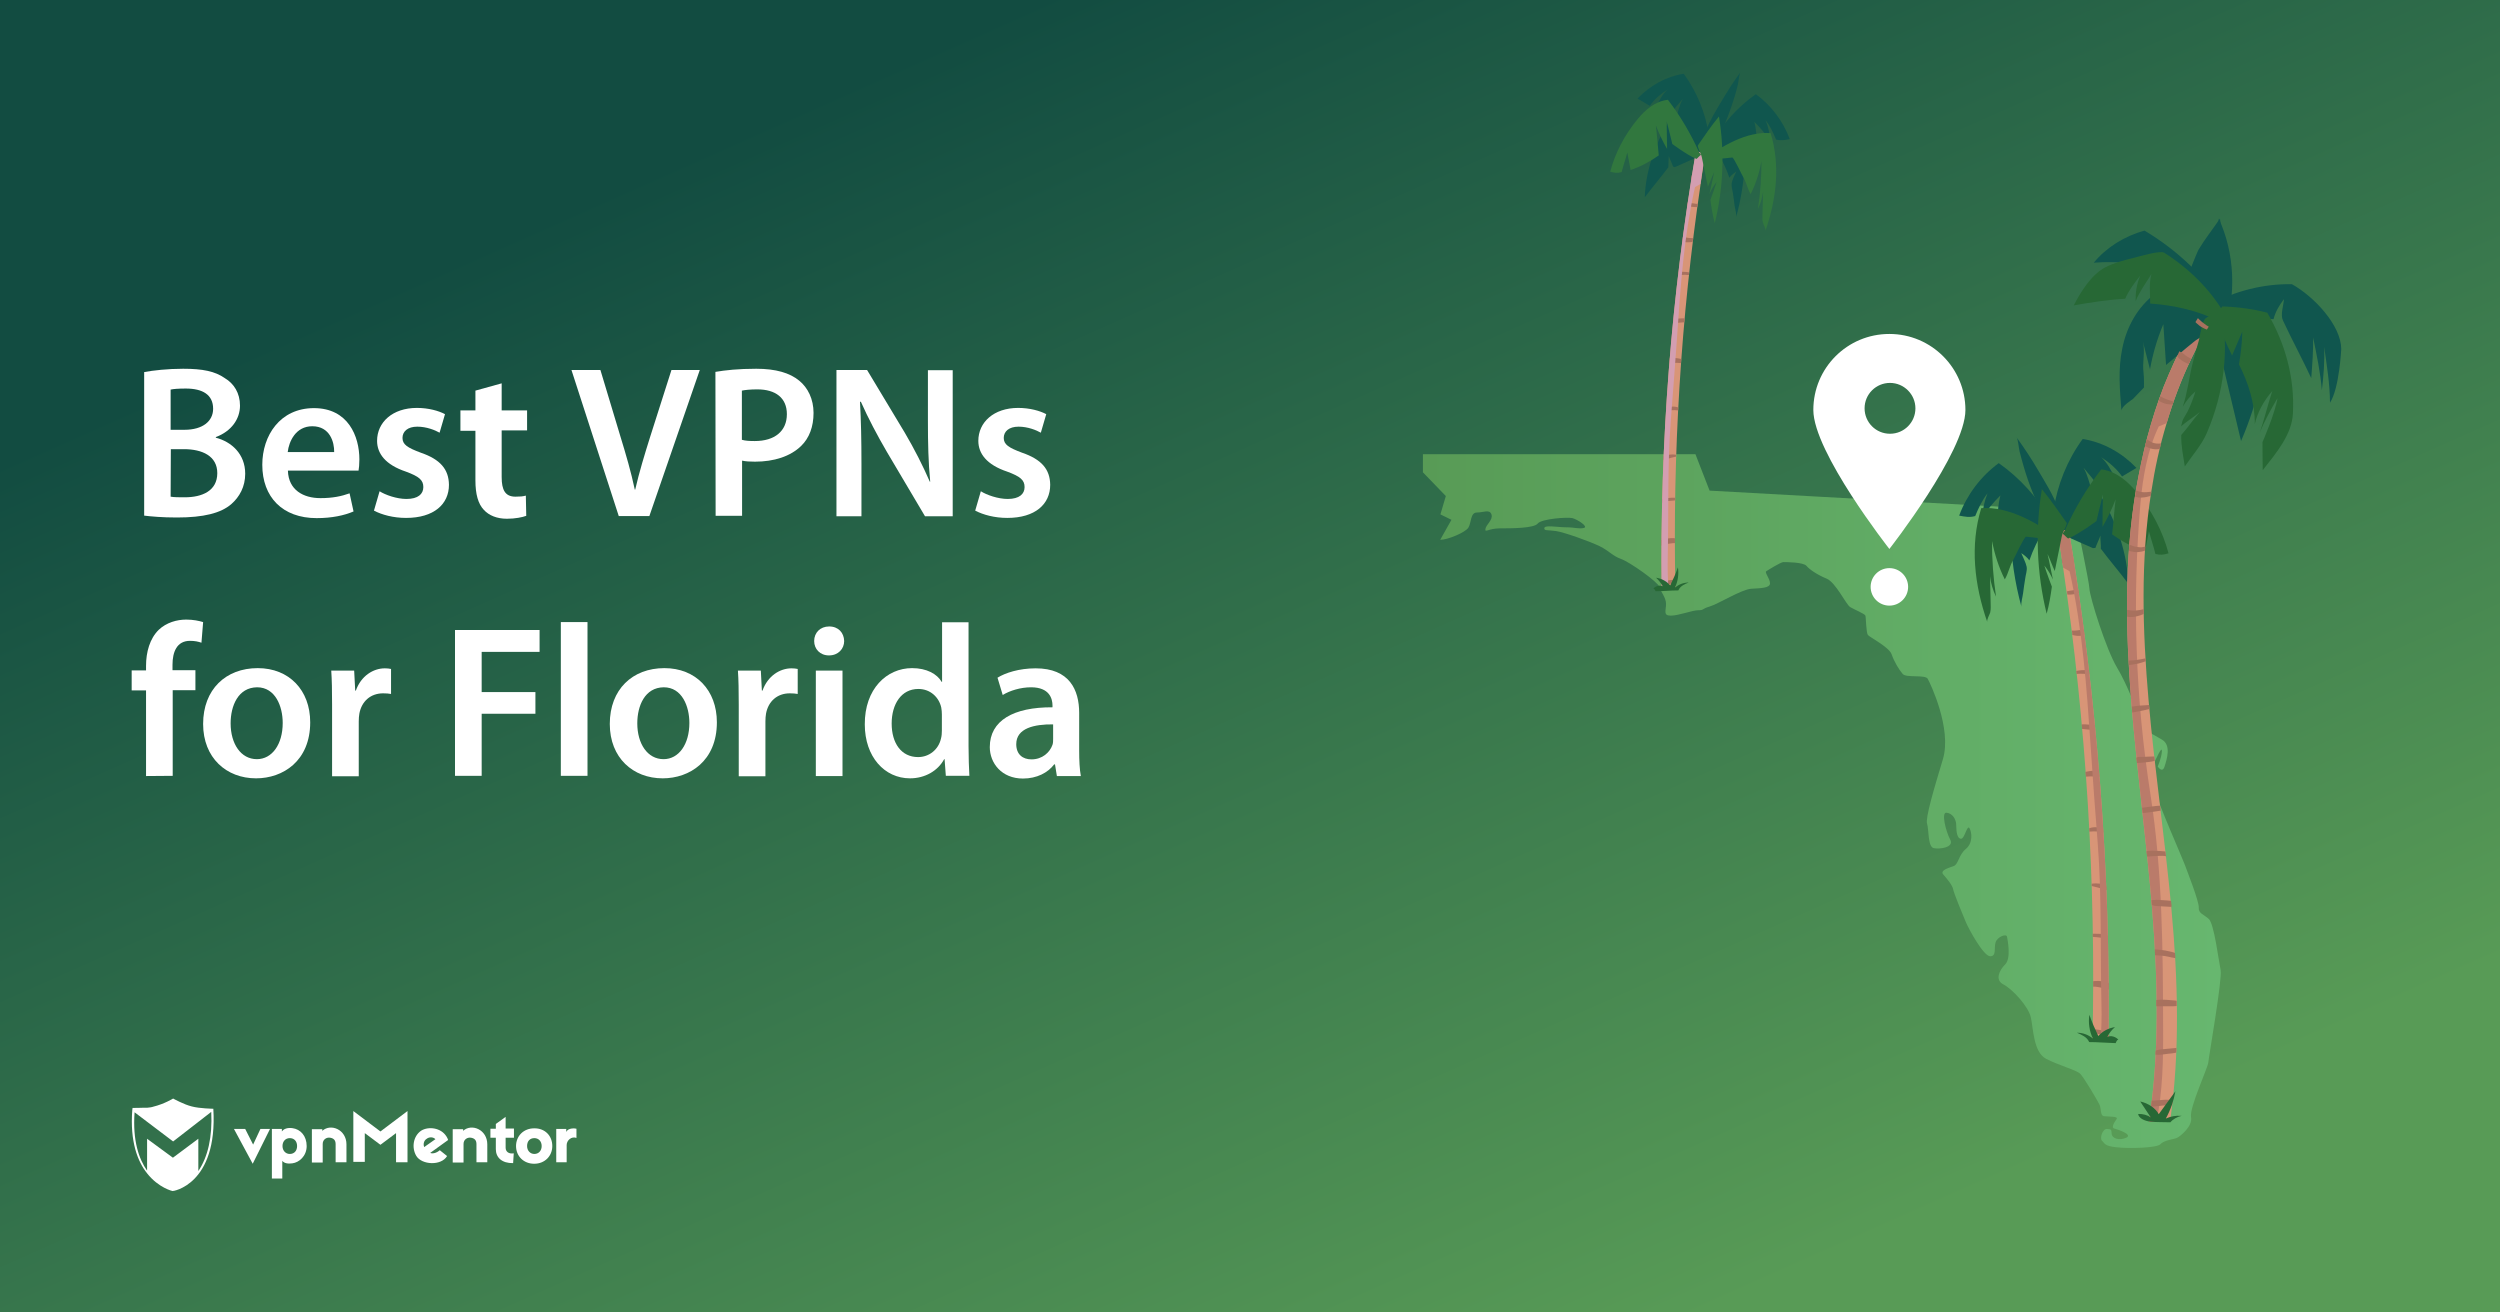 <?xml version="1.0" encoding="utf-8"?>
<!-- Generator: Adobe Illustrator 25.4.1, SVG Export Plug-In . SVG Version: 6.00 Build 0)  -->
<svg version="1.1" id="Layer_1" xmlns="http://www.w3.org/2000/svg" xmlns:xlink="http://www.w3.org/1999/xlink" x="0px" y="0px"
	 viewBox="0 0 1200 630" style="enable-background:new 0 0 1200 630;" xml:space="preserve">
<rect x="0" y="0" width="1200" height="630" fill="#333333" stroke="none"/>
<style type="text/css">
	.st0{fill:url(#SVGID_1_);}
	.st1{fill:#FFFFFF;}
	.st2{fill:url(#SVGID_00000101072359260707058250000001816293163405292210_);}
	.st3{fill:#10564E;}
	.st4{fill:#D89577;}
	.st5{fill:#A8715E;}
	.st6{fill:#BA7B6A;}
	.st7{fill:#276835;}
	.st8{fill:#D39EB1;}
	.st9{fill:#31773E;}
</style>
<linearGradient id="SVGID_1_" gradientUnits="userSpaceOnUse" x1="753.47" y1="-484.783" x2="466" y2="-1130.374" gradientTransform="matrix(1 0 0 1 0 1144.441)">
	<stop  offset="5.540901e-07" style="stop-color:#589B56"/>
	<stop  offset="1" style="stop-color:#124C41"/>
</linearGradient>
<rect y="0" class="st0" width="1200" height="630"/>
<g>
	<g>
		<path class="st1" d="M121.3,558.6l-9-16.7h5.4l3.8,7.5l3.5-7.5h4.6L121.3,558.6z"/>
		<path class="st1" d="M147.2,550.1c0,4.8-3.6,7.9-6.9,8.3c-2,0.3-3.9,0-4.8-1.2v8.5h-5v-23.8h4.8v1.2c0.9-1.3,2.8-1.9,5-1.6
			C144.3,542,147.2,545.3,147.2,550.1z M135.6,550.1c0,2.2,1.5,3.8,3.5,3.8c2.2,0,3.5-1.6,3.5-3.8s-1.3-3.8-3.5-3.8
			C137,546.3,135.6,547.9,135.6,550.1z"/>
		<path class="st1" d="M166.3,549.3v8.6h-5.2v-8.7c0-1.9-0.9-2.8-2.6-3.1c-1.7-0.3-3.6,0.8-3.6,3v8.9h-5.2v-16h5v0.8
			C158.8,539.1,166.3,542.2,166.3,549.3z"/>
		<path class="st1" d="M195.6,557.9h-5.5v-14l-7.5,5.6l-7.5-5.6v13.8h-5.5v-24.4l13,9.8l13-9.8V557.9L195.6,557.9z"/>
		<path class="st1" d="M214.3,545.5c0.3,0.4,0.7,1.3,0.8,1.7l-8.6,6.2c1.1,0.5,3,0.1,4.6-1.3l3.5,2.8c-2.8,4.8-12.2,4.3-14.8-0.1
			c-2.3-3.9-1.5-9.5,2.4-12.1C205.6,540.6,211.6,541.2,214.3,545.5z M203.6,550.6l5.4-3.8c-1.2-1.2-3.1-1.1-4.3-0.1
			C203.6,547.4,203,549,203.6,550.6z"/>
		<path class="st1" d="M246.7,546.1h-4v4.8c0,1.9,1.5,3.1,3.9,2.7l-0.3,4.7c-5.4,0.1-8.3-2.7-8.3-6.7v-5.5h-2.6v-4.3h2.6v-2.3
			l4.7-3.4v5.6h4L246.7,546.1L246.7,546.1z"/>
		<path class="st1" d="M265.1,550.1c0,4.8-3.6,8.5-8.7,8.5c-5,0-8.7-3.6-8.7-8.5c0-4.8,3.6-8.5,8.7-8.5
			C261.5,541.5,265.1,545.1,265.1,550.1z M253,550.1c0,2.2,1.5,3.8,3.5,3.8s3.5-1.5,3.5-3.8s-1.5-3.8-3.5-3.8
			C254.3,546.3,253,547.8,253,550.1z"/>
		<path class="st1" d="M276.7,541.8v4.4c-2.4-0.9-4.7,1.2-4.7,3.4v8.3h-5v-16h4.8v1.5C272.6,541.2,276.3,541.6,276.7,541.8z"/>
		<path class="st1" d="M233.9,549.3v8.6h-5.2v-8.7c0-1.9-0.9-2.8-2.6-3.1s-3.6,0.8-3.6,3v8.9h-5.2v-16h5v0.8
			C226.4,539.1,233.9,542.2,233.9,549.3z"/>
		<path class="st1" d="M102.4,532.2c0,0-6.6-0.1-10.3-1.1c-3.8-0.9-9-3.8-9-3.8l0,0l0,0c0,0-4.2,2.6-9.5,3.9
			c-0.8,0.3-1.9,0.4-2.8,0.5c0,0,0,0-0.1,0c-0.3,0-0.4,0-0.7,0c-0.1,0-0.1,0-0.3,0c-0.1,0-0.3,0-0.4,0c-2.3,0.1-4.6,0.1-5.4,0.1
			c-0.1,0-0.3,0-0.3,0l0,0l0,0c0,0.3,0,0.7-0.1,0.9l0,0c-1.2,15.3,2.6,24.9,7.1,30.5l0,0c5.5,7,12.2,8.5,12.2,8.5l0,0l0,0
			C82.7,571.9,104.6,568.8,102.4,532.2z M95.2,562.1v-15.5L83,555.7l-12.4-9.1v15.3c-3.9-5.5-7-14.4-6-28l18.5,14l18.3-14.2
			C102,545.7,99.8,555.3,95.2,562.1z"/>
	</g>
</g>
<linearGradient id="SVGID_00000125587547244162304280000013931658217919081139_" gradientUnits="userSpaceOnUse" x1="683" y1="-187.487" x2="1065.984" y2="-187.487" gradientTransform="matrix(1 0 0 1 0 572)">
	<stop  offset="5.540901e-07" style="stop-color:#589B56"/>
	<stop  offset="1" style="stop-color:#67B76F"/>
</linearGradient>
<path style="fill:url(#SVGID_00000125587547244162304280000013931658217919081139_);" d="M1065.9,465.6c0.9,4.2-5.7,41.6-5.9,44.3
	c-0.2,2.6-9.2,21.9-8.3,26.3c0.9,4.4-5.3,9.4-7,10.1c-1.8,0.6-6.1,1.1-7.7,2.9c-1.5,1.8-14.9,2.2-21,1.5c-6.1-0.6-5.7-2-7-3.1
	s0.2-5.9,2.4-5.7s2,0.2,2.2,2.4s3.7,3.3,7,1.8s-3.9-3.9-5.7-4.4c-1.8-0.4,0.2-3.3,1.1-4.6c0.9-1.3-3.7-1.1-5.9-1.3s-1.3-3.5-2.4-5.7
	c-1.1-2.2-7.4-12.9-9.2-14.7s-10.3-4-16.4-7.2c-6.1-3.2-6.1-14.6-7.3-19.9s-9-13.7-13.2-15.8c-4.1-2.1-2-6.7,0.9-9.6
	s1.2-11.4,0.9-13.2c-0.3-1.8-4.7,0-5.5,2.6c-0.9,2.6,0.6,6.7-2.6,6.7c-3.2,0-10.2-12.9-11.7-16.4s-5.8-14-6.1-15.8s-2.9-5-4.7-7
	c-1.8-2.1,2.6-3.2,5-4.1c2.3-0.9,2.3-5.3,5.8-8.2c3.5-2.9,2.9-7.9,1.8-9.9c-1.2-2.1-2.3,5-4.1,5s-2.3-3.2-2.3-6.4
	c0-3.2-2-5.9-4.7-6.1c-2.6-0.3-0.3,9,1.8,12.9c2,3.8-5,4.7-7.9,4.1s-2.3-9-3.2-11.7c-0.9-2.6,3.2-16.4,7.6-31
	c4.4-14.6-6.1-36.5-7.3-38.6s-10.2-0.3-12-2.3c-1.8-2.1-4.1-5.9-5.3-9.4s-10.5-8.2-11.4-9.3c-0.9-1.2-0.9-8.5-1.2-9.3
	c-0.3-0.9-5.3-2.9-7.3-4.1s-7-12-11.4-13.7c-4.4-1.8-8.2-4.4-9.6-6.1c-1.5-1.8-9.9-1.8-11.1-1.8c-1.2,0-7.3,3.8-8.2,4.4
	s1.8,3.5,1.8,5.8s-4.4,2.3-9,2.6c-4.7,0.3-15.8,7.3-19.9,8.5c-4.1,1.2-2.6,1.8-5.5,1.8s-9.4,2.6-13.2,2.6s-2.3-2.3-2.3-5.6
	c0-3.2-2.6-5.8-3.2-8.2c-0.6-2.3-14.3-12-18.4-13.4c-4.1-1.5-5.6-3.8-10.2-6.1c-4.7-2.3-17-6.7-21-7.3c-4.1-0.6-5.9,0-5.6-1.5
	c0.3-1.5,6.4-0.3,10.5-0.3s6.1,0.9,8.5,0.3c2.3-0.6-3.2-4.1-5.5-4.7c-2.3-0.6-14.9,0.3-16.7,2.6s-12.6,2.3-18.1,2.3s-7.3,2.3-7,0.3
	c0.3-2.1,3.8-4.4,2.9-7c-0.9-2.6-3.8-0.9-7-0.9s-2.6,5-4.1,7.3s-9.9,5.8-13.4,5.8h-0.1l5.4-9.6l-5.3-2.6l2.6-8.8l-11-11.4V218h130.8
	l6.8,17.5l175.1,9.7c2.1,10.7,7,33.6,7.2,37.2c0.2,4.4,8.1,29.4,13.2,37.9c5.1,8.5,10.3,22.1,10.3,24.1s0.6,12.7,0.6,15.4
	c0,2.6,3.7,9.9,3.7,9.9s0.2-9.4-0.5-11.8c-0.6-2.4-1.3-5.3-1.3-6.8s4.2,1.3,8.8,3.9c4.6,2.6,2.4,9.4,1.3,12.9s-3.3,0-3.3,0
	s1.8-3.9,2-7.2c0.2-3.3-2.9,3.9-3.5,5c-0.7,1.1-0.9,8.3,0.2,13.6c1.1,5.3,12.9,32,14.2,35.5c1.3,3.5,7,18,6.8,20.8
	c-0.2,2.9,2.4,3.3,4.8,5.5C1062.8,443.3,1065,461.5,1065.9,465.6z"/>
<g>
	<g>
		<path class="st1" d="M906.9,160.3c-20.2,0-36.5,16.3-36.5,36.5s36.5,66.7,36.5,66.7s36.5-46.6,36.5-66.7S927.1,160.3,906.9,160.3z
			 M907.2,208.2c-6.8,0-12.2-5.5-12.2-12.2c0-6.8,5.5-12.2,12.2-12.2s12.2,5.5,12.2,12.2S914,208.2,907.2,208.2z"/>
	</g>
	<circle class="st1" cx="906.9" cy="281.7" r="9"/>
</g>
<g>
	<path class="st1" d="M69.2,178.6c4.1-0.8,11.4-1.6,18.7-1.6c9.4,0,15.3,1.2,20,4.5c4.4,2.6,7.3,7.2,7.3,13.2
		c0,6.4-4.1,12.3-11.6,15.1v0.3c7.4,1.9,14.1,7.7,14.1,17.3c0,6.2-2.7,11.1-6.7,14.6c-5,4.3-13.2,6.4-26.1,6.4
		c-7.1,0-12.4-0.5-15.7-0.9C69.2,247.5,69.2,178.6,69.2,178.6z M81.9,206.3h6.6c8.9,0,13.8-4.2,13.8-10.1c0-6.7-5-9.7-13.1-9.7
		c-3.7,0-5.9,0.2-7.3,0.5V206.3z M81.9,238.4c1.7,0.3,3.8,0.3,6.8,0.3c8.2,0,15.6-3,15.6-11.6c0-8.2-7.2-11.5-16-11.5H82L81.9,238.4
		L81.9,238.4z"/>
	<path class="st1" d="M138.2,226c0.3,9.2,7.4,13.1,15.6,13.1c5.9,0,10.1-0.9,14-2.3l1.9,8.7c-4.4,1.9-10.4,3.2-17.7,3.2
		c-16.4,0-26.1-10.1-26.1-25.6c0-14,8.5-27.2,24.8-27.2c16.4,0,21.8,13.5,21.8,24.6c0,2.4-0.2,4.3-0.4,5.4h-33.9L138.2,226
		L138.2,226z M160.4,217c0.1-4.7-2-12.4-10.5-12.4c-7.9,0-11.2,7.2-11.8,12.4H160.4z"/>
	<path class="st1" d="M182.2,235.8c2.8,1.8,8.3,3.7,12.9,3.7c5.6,0,8.1-2.4,8.1-5.7c0-3.4-2.1-5.1-8.3-7.4
		c-9.9-3.3-13.9-8.7-13.9-14.8c0-8.9,7.4-15.8,19.1-15.8c5.6,0,10.5,1.4,13.5,3l-2.6,8.9c-2.1-1.2-6.2-2.9-10.7-2.9
		c-4.6,0-7.1,2.3-7.1,5.4c0,3.2,2.4,4.7,8.8,7.1c9.3,3.2,13.4,7.9,13.5,15.4c0,9.3-7.2,15.9-20.6,15.9c-6.1,0-11.6-1.5-15.4-3.5
		L182.2,235.8z"/>
	<path class="st1" d="M240.8,184v13H253v9.6h-12.2V229c0,6.2,1.7,9.4,6.6,9.4c2.3,0,3.5-0.1,5-0.5l0.2,9.7c-1.9,0.7-5.3,1.4-9.3,1.4
		c-4.8,0-8.6-1.6-11-4.2c-2.8-2.9-4.1-7.6-4.1-14.2v-23.8H221V197h7.2v-9.5L240.8,184z"/>
	<path class="st1" d="M297,247.7l-22.7-70.1h13.9l9.6,31.9c2.7,8.8,5.1,17,6.9,25.5h0.2c1.9-8.3,4.5-16.8,7.2-25.4l10.2-32h13.6
		l-24.2,70.1L297,247.7L297,247.7z"/>
	<path class="st1" d="M343.4,178.5c4.7-0.8,11-1.5,19.6-1.5c9.4,0,16.1,2,20.6,5.7c4.2,3.4,6.9,8.9,6.9,15.5
		c0,6.7-2.1,12.1-5.9,15.8c-5.2,5.1-13.1,7.6-22.2,7.6c-2.4,0-4.5-0.1-6.2-0.5v26.5h-12.7L343.4,178.5L343.4,178.5z M356.1,211.1
		c1.7,0.5,3.6,0.6,6.2,0.6c9.6,0,15.4-4.8,15.4-12.9c0-7.8-5.4-11.9-14.2-11.9c-3.5,0-6,0.3-7.4,0.6V211.1z"/>
	<path class="st1" d="M401.5,247.7v-70.1h14.7l18.1,30.1c4.6,7.8,8.7,15.9,12,23.5h0.2c-0.9-9.4-1.1-18.4-1.1-29.1v-24.4h11.9v70.1
		H444l-18.3-30.9c-4.5-7.7-9-16.2-12.5-24.1l-0.4,0.1c0.5,9,0.7,18.3,0.7,29.8v25.1h-12L401.5,247.7L401.5,247.7z"/>
	<path class="st1" d="M470.8,235.8c2.8,1.8,8.3,3.7,12.9,3.7c5.6,0,8.1-2.4,8.1-5.7c0-3.4-2.1-5.1-8.3-7.4
		c-9.9-3.3-13.9-8.7-13.9-14.8c0-8.9,7.4-15.8,19.1-15.8c5.6,0,10.5,1.4,13.5,3l-2.6,8.9c-2.1-1.2-6.2-2.9-10.7-2.9
		c-4.6,0-7.1,2.3-7.1,5.4c0,3.2,2.4,4.7,8.8,7.1c9.3,3.2,13.4,7.9,13.5,15.4c0,9.3-7.2,15.9-20.6,15.9c-6.1,0-11.6-1.5-15.4-3.5
		L470.8,235.8z"/>
	<path class="st1" d="M70.1,372.5v-41.1h-6.9v-9.6h6.9v-2.2c0-6.6,1.8-13.1,6.1-17.3c3.7-3.5,8.7-4.9,13.2-4.9
		c3.4,0,6.1,0.6,8.1,1.2l-0.8,9.9c-1.5-0.5-3.1-0.9-5.5-0.9c-6.3,0-8.4,5.3-8.4,11.5v2.6h11v9.6H82.9v41.1L70.1,372.5L70.1,372.5z"
		/>
	<path class="st1" d="M148.9,346.7c0,18.6-13.1,26.9-26,26.9c-14.2,0-25.4-9.8-25.4-26.1c0-16.6,10.9-26.8,26.2-26.8
		C138.8,320.7,148.9,331.3,148.9,346.7z M110.7,347.2c0,9.8,4.9,17.2,12.6,17.2c7.3,0,12.4-7.1,12.4-17.4c0-7.9-3.5-17.1-12.3-17.1
		C114.3,330,110.7,338.8,110.7,347.2z"/>
	<path class="st1" d="M159.4,338.2c0-6.9-0.1-11.9-0.4-16.3h11l0.5,9.6h0.3c2.5-7.1,8.4-10.7,13.9-10.7c1.2,0,2,0.1,3,0.3v12
		c-1.1-0.2-2.3-0.3-3.8-0.3c-6,0-10.3,3.8-11.4,9.7c-0.2,1.1-0.3,2.5-0.3,3.8v26.3h-12.8V338.2z"/>
	<path class="st1" d="M218.4,302.4H259v10.5h-27.8v19.3H257v10.4h-25.8v29.8h-12.8V302.4z"/>
	<path class="st1" d="M269.2,298.6H282v73.8h-12.8V298.6z"/>
	<path class="st1" d="M344.1,346.7c0,18.6-13.1,26.9-26,26.9c-14.2,0-25.4-9.8-25.4-26.1c0-16.6,10.9-26.8,26.2-26.8
		C334,320.7,344.1,331.3,344.1,346.7z M305.9,347.2c0,9.8,4.9,17.2,12.6,17.2c7.3,0,12.4-7.1,12.4-17.4c0-7.9-3.5-17.1-12.3-17.1
		C309.5,330,305.9,338.8,305.9,347.2z"/>
	<path class="st1" d="M354.6,338.2c0-6.9-0.1-11.9-0.4-16.3h11l0.5,9.6h0.3c2.5-7.1,8.4-10.7,13.9-10.7c1.2,0,2,0.1,3,0.3v12
		c-1.1-0.2-2.3-0.3-3.8-0.3c-6,0-10.3,3.8-11.4,9.7c-0.2,1.1-0.3,2.5-0.3,3.8v26.3h-12.8L354.6,338.2L354.6,338.2z"/>
	<path class="st1" d="M405.2,307.7c0,3.7-2.8,6.9-7.3,6.9c-4.3,0-7.1-3.1-7.1-6.9c0-4,2.9-7,7.2-7
		C402.4,300.7,405.1,303.7,405.2,307.7z M391.6,372.5v-50.6h12.8v50.6H391.6z"/>
	<path class="st1" d="M464.9,298.6v59.6c0,5.2,0.2,10.8,0.4,14.2H454l-0.6-8h-0.2c-3,5.6-9.2,9.2-16.4,9.2
		c-12.2,0-21.7-10.3-21.7-25.9c-0.1-17,10.5-27,22.7-27c7,0,12,2.8,14.2,6.6h0.2v-28.6h12.7L464.9,298.6L464.9,298.6z M452.1,343
		c0-1-0.1-2.4-0.3-3.4c-1.1-4.9-5.2-8.9-11-8.9c-8.2,0-12.8,7.3-12.8,16.6c0,9.4,4.6,16.1,12.7,16.1c5.2,0,9.8-3.5,11-9
		c0.3-1.1,0.4-2.4,0.4-3.7L452.1,343L452.1,343z"/>
	<path class="st1" d="M518,360.3c0,4.6,0.2,9,0.8,12.2h-11.5l-0.9-5.6H506c-3,4-8.3,6.8-15,6.8c-10.2,0-15.9-7.4-15.9-15.1
		c0-12.7,11.3-19.2,30.1-19.1v-0.8c0-3.3-1.4-8.8-10.3-8.8c-5,0-10.2,1.6-13.6,3.7l-2.5-8.3c3.7-2.3,10.3-4.5,18.3-4.5
		c16.2,0,20.9,10.3,20.9,21.4V360.3z M505.5,347.7c-9-0.1-17.7,1.8-17.7,9.5c0,5,3.2,7.3,7.3,7.3c5.2,0,8.8-3.3,10.1-7
		c0.3-0.9,0.3-1.9,0.3-2.8L505.5,347.7L505.5,347.7z"/>
</g>
<g>
	<path class="st3" d="M968,210c3.7,5.1,7.2,10.4,10.4,15.9c3.1,5.3,6.8,11.1,9.1,17.1c-1.9,0.5-5.1,1.2-7.2,0.4
		c-2.3-0.8-3.3-3.9-4.4-6.5c-1.8-4.3-3.3-8.7-4.6-13.2c-0.7-2.3-1.3-4.7-1.9-7C969,215.1,968.7,211,968,210z"/>
	<path class="st3" d="M981,254.2c-2.7,4.9-5.1,9.5-6.9,14.8c-1-1.4-2.4-2.5-3.9-3.5c0.8,2,2.2,4.5,2.6,6.6c0.3,1.8-0.5,3.8-0.7,5.6
		c-0.4,2.3-0.7,4.6-1,6.9c-0.2,1.8-1.2,5-0.8,6.7c-3.2-11.7-5-23.8-5.2-36C970.5,253.6,975.6,252.6,981,254.2z"/>
	<path class="st3" d="M1004.6,263.1c-4.9-2.2-9.8-4.3-14.7-6.5c0-1-0.1-1.7,0-2.7c6.3-5.1,12.5-10.2,18.8-15.3
		c7.4,12.5,12.4,27.1,12.9,41.6c-4.1-5.5-9.1-11.3-13.2-16.8c0.1-2.1-0.3-4.2-0.2-6.3c-0.7,2-1.7,3.9-2.4,5.9L1004.6,263.1z"/>
	<path class="st3" d="M984.3,249.8c-6.1-10.8-14.8-20.4-24.9-27.5c-8.6,6.3-15.3,15.2-19,25.2c2.8,0.5,4.9,1,7.7,0.2
		c1.6-3.9,3.3-7.5,5.9-10.9c-1.5,3.8-2.3,7.6-2.6,11.7c2.5-3.9,5.5-7.4,8.8-10.7c-1,3.6-1.2,7.3-1.4,11c7.1,2.6,14.5,3.3,22.1,3.7
		C981.9,251.3,983.3,250.9,984.3,249.8z"/>
	<path class="st3" d="M985.7,245c1.8-12.3,6.6-24.2,14-34.3c9.9,1.6,18.9,6.7,25.8,13.9c-2.3,1.3-4.6,2.8-6.9,4.1
		c-2.6-3.7-6.2-6.8-10-9.2c2.9,2.7,4.7,6.1,6.4,9.6c-2.5,1.5-5.3,3.2-7.8,4.7c-1.9-3.5-4.6-6.1-7.1-9.3c2,3.6,2.8,7.3,4,11.3
		c-3.9,7.2-8.6,14.2-13.8,20.5C986.9,253.5,985,249.5,985.7,245z"/>
	<path class="st4" d="M1012.1,499.5h-7.7c1.7-75.5-3-152.1-14.1-227c-0.8-5.8-1.7-11.6-2.6-17.4l5.3-0.9
		C1006.7,334.9,1013.1,417.7,1012.1,499.5z"/>
	<g>
		<path class="st5" d="M1012.1,495.3c-1-0.3-2-0.6-3-0.7c-1.1-0.2-2.2-0.4-3.3-0.5c-0.4,0-0.9,0-1.3,0c0,0.6,0,1.1,0,1.7
			c0.4,0.1,0.7,0.2,1.1,0.2c1.1,0.2,2.1,0.4,3.1,0.7s2,0.6,3,0.9c0.2,0.1,0.3,0.1,0.5,0.2C1012.1,497,1012.1,496.1,1012.1,495.3z"/>
		<path class="st5" d="M999,323.4c1.3,0,2.6,0.1,3.9,0.2c-0.1-0.6-0.2-1.3-0.2-1.9c-1.2-0.1-2.4-0.1-3.7,0c-0.7,0.1-1.4,0.1-2.1,0.3
			c-0.1,0-0.2,0.1-0.3,0.1c0.1,0.5,0.1,0.9,0.1,1.4C997.5,323.4,998.3,323.4,999,323.4z"/>
		<path class="st5" d="M997,305.2c0.9,0.1,1.8,0,2.7-0.2c0.1,0,0.6-0.2,0.5-0.2c0.1,0,0.2-0.1,0.3-0.1c-0.1-0.8-0.2-1.7-0.3-2.5l0,0
			c-0.5,0.1-0.7,0.1-1.2,0.1c-0.7,0.1-1.3,0.2-2,0.3c-0.7,0.1-1.5,0.1-2.2,0.1c-0.1,0-0.2,0-0.3,0c0.1,0.7,0.2,1.4,0.2,2.1
			C995.4,305,996.3,305.1,997,305.2z"/>
		<path class="st5" d="M1004.8,350.4c0.3,0,0.6,0.1,0.9,0.2c-0.1-0.8-0.1-1.6-0.2-2.4c-0.1,0-0.1,0-0.2,0c-0.9-0.2-1.8-0.3-2.7-0.4
			c-1.1-0.1-2.3-0.2-3.4-0.1c0.1,0.7,0.1,1.5,0.2,2.2c1,0.1,2,0.2,3,0.3C1003.2,350.2,1004,350.3,1004.8,350.4z"/>
		<path class="st5" d="M994.9,270.2c0.2,0,0.4,0,0.6-0.1c-0.1-0.8-0.3-1.6-0.4-2.4c-0.1,0-0.1,0-0.2,0c-0.9,0.2-1.8,0.3-2.8,0.3
			c-0.8,0.1-1.7,0.1-2.5,0.2c0.1,0.7,0.2,1.4,0.3,2.1c0.7,0.1,1.3,0.1,2,0.1C992.9,270.4,993.9,270.3,994.9,270.2z"/>
		<path class="st5" d="M992.3,285.4c0.9,0.1,1.7,0,2.6-0.1c0.5-0.1,0.9-0.1,1.4-0.2c0.4-0.1,0.8-0.2,1.2-0.4c0.1,0,0.2-0.1,0.3-0.1
			c-0.1-0.6-0.2-1.1-0.3-1.7c-0.1,0-0.2,0-0.3,0.1c-0.4,0.1-0.8,0.1-1.2,0.1c-0.4,0.1-0.9,0.2-1.3,0.3c-0.8,0.1-1.6,0.2-2.4,0.4
			c-0.1,0-0.2,0-0.2,0C992.2,284.3,992.3,284.9,992.3,285.4C992.2,285.4,992.2,285.4,992.3,285.4z"/>
		<path class="st5" d="M1006.5,399.1c0.7,0.1,1.4,0.3,2.1,0.4c0.3,0,0.6,0.1,0.9,0.1c0,0,0,0,0.1,0c0-0.6-0.1-1.2-0.1-1.8
			c-0.1-0.1-0.3-0.2-0.4-0.2c-0.8-0.4-1.7-0.5-2.5-0.5c-1.3-0.1-2.6,0-3.8,0.5c0,0.5,0.1,1.1,0.1,1.6
			C1004.1,399.1,1005.3,399,1006.5,399.1z"/>
		<path class="st5" d="M1005.2,372.7c0.7,0,1.5,0.1,2.2,0.1c0.1,0,0.2,0,0.3,0c-0.1-0.9-0.2-1.9-0.2-2.8c-0.8-0.1-1.6-0.1-2.4-0.1
			c-1.4,0.1-2.7,0.3-4.1,0.6c0.1,0.8,0.1,1.6,0.2,2.3C1002.5,372.7,1003.9,372.6,1005.2,372.7z"/>
		<path class="st5" d="M1007.2,424.1c-0.9-0.1-1.7-0.1-2.6,0c-0.2,0-0.4,0.1-0.6,0.1c0,0.4,0,0.7,0,1.1c0.2,0,0.4,0.1,0.5,0.1
			c0.8,0.2,1.6,0.4,2.4,0.6c0.8,0.2,1.6,0.4,2.5,0.7c0.4,0.1,0.8,0.3,1.3,0.4c0.1,0,0.3,0.1,0.4,0.1c0-0.7-0.1-1.5-0.1-2.2
			c-0.4-0.1-0.7-0.2-1-0.3C1009,424.3,1008.1,424.1,1007.2,424.1z"/>
		<path class="st5" d="M1005.7,470.9c-0.3,0-0.7,0-1,0.1c0,0.9,0,1.8,0,2.6c0.3,0,0.7,0,1,0c0.9,0.1,1.6,0.2,2.5,0.4
			c0.9,0.2,1.8,0.4,2.7,0.7c0.4,0.1,0.8,0.2,1.3,0.3c0-1.1,0-2.1,0-3.2c-1.1-0.4-2.3-0.6-3.3-0.8
			C1007.8,470.8,1006.7,470.8,1005.7,470.9z"/>
		<path class="st5" d="M1004.5,448.2c0,0.5,0,1,0,1.5c1.3,0.1,2.7,0.2,4,0.4c0.6,0.1,1.3,0.3,1.8,0.5c0.3,0.1,0.5,0.2,0.8,0.4
			c0.2,0.1,0.4,0.3,0.6,0.4c0-0.8,0-1.5-0.1-2.3c-0.1-0.1-0.2-0.1-0.2-0.2c-0.7-0.4-1.6-0.5-2.4-0.6
			C1007.6,448.2,1006,448.2,1004.5,448.2z"/>
	</g>
	<path class="st6" d="M1012.1,499.5h-3.7c0.2-5.6,0.5-11.4,0.3-16.9c-0.6-25.9,0.2-52.1-1.8-77.9c-1.2-15.4-2.4-31.1-3.4-46.6
		c-1.9-28.1-3.9-56.4-10.1-83.9c-1-0.6-2-1.2-3.1-1.7c-0.8-5.8-1.7-11.6-2.6-17.4l5.3-0.9C1006.7,334.9,1013.1,417.7,1012.1,499.5z"
		/>
	<path class="st7" d="M989.1,259.4c-5.5-0.6-11.1-1.2-16.6-1.8c-0.8-0.1-5.5,10-6.1,11.1c-1.8,2.9-2.3,6.4-4.1,9.4
		c-2.9-5.8-4.9-12-6.1-18.4c-0.1,8.9,0.6,17.9,1.9,26.7c-1.5-3.1-2.5-6.4-2.9-9.8c0.1,4.1,0.2,8.1,0.3,12.2c0,1.8,0.2,3.5-0.2,5.2
		c-0.3,1-1.8,3.6-1.4,4.6c-6.2-17.8-8.4-36.7-2.9-54.7C964.4,243,978.5,251.2,989.1,259.4z"/>
	<path class="st7" d="M1040.9,265.6c-2.8-10.6-8.1-20.7-15.5-29.6c-4.1-4.9-9.6-9.8-16.8-10.7c-7,9.1-12.8,18.9-17.3,29
		c-0.4,0.9-0.8,1-1.2,1.9c1,0.7,1.6,1.6,2.6,2.3c5.5-2.3,13.6-8.4,13.6-8.4s2-8.4,3.1-12.7c-0.1,5-0.2,10.4-0.2,15.5
		c2.6-4.5,4.5-8.5,6.3-13.2c-0.7,5.6-1,11.2-1.7,16.8c4.8,3.4,9.9,6.2,15.8,8.2c0.6-3.4,1.3-6.4,1.9-9.7c1,3.8,2.2,7.2,3.1,10.9
		C1037.1,266.5,1038.4,266.3,1040.9,265.6z"/>
	<path class="st7" d="M989.6,257.7c-1.1,5.4-2.2,11-3.3,16.4c-1.3-2.7-2.2-5.5-3.5-8.2c1,4.1,1.7,8.2,2.6,12.3
		c-1-2.3-2.5-4.8-4.1-6.7c1,3.3,3.6,10.1,3.6,10.1c-0.6,4.4-1.3,8.7-2.5,13c-4.8-19.5-5.6-40-2.3-59.8c4.3,5.2,8.1,10.8,12,16.3
		C991.3,254,990.2,254.8,989.6,257.7z"/>
	<path class="st7" d="M1016.8,499c-1.4-1.4-3.5-2.1-5.3-1.3c1-1.9,2.1-3.3,3.7-4.7c-3.1,0.5-5.9,1.9-8,4.3
		c-1.6-3.3-3.1-6.7-4.3-10.2c-0.6,3.8,0,7.9,1.7,11.4c-2.2-1.8-4.8-2.8-7.7-2.8c1.2,0.5,2.3,1,3.4,1.7c1.1,0.7,2,1.6,2.5,2.8
		c4.2,0,8.5,0.4,12.7,0.5C1015.8,500,1016.1,499.2,1016.8,499z"/>
</g>
<g>
	<path class="st3" d="M835.4,34.7c-3.2,4.3-6.1,8.9-8.9,13.6c-2.7,4.5-5.8,9.6-7.8,14.7c1.6,0.4,4.3,1,6.1,0.4
		c2-0.7,2.9-3.4,3.8-5.6c1.5-3.7,2.8-7.5,4-11.3c0.6-2,1.1-4,1.6-6C834.5,39.1,834.8,35.6,835.4,34.7z"/>
	<path class="st3" d="M824.2,72.6c2.3,4.2,4.4,8.1,5.9,12.7c0.9-1.2,2.1-2.1,3.3-3c-0.7,1.8-1.9,3.8-2.2,5.7
		c-0.2,1.5,0.4,3.3,0.6,4.8c0.3,2,0.6,3.9,0.8,5.9c0.2,1.5,1.1,4.3,0.7,5.7c2.8-10,4.2-20.4,4.4-30.8
		C833.2,72.1,828.9,71.3,824.2,72.6z"/>
	<path class="st3" d="M804,80.2c4.2-1.9,8.4-3.7,12.6-5.6c0-0.8,0.1-1.5,0-2.3c-5.4-4.4-10.7-8.8-16.1-13.2
		c-6.3,10.7-10.6,23.2-11,35.6c3.5-4.7,7.8-9.7,11.3-14.4c0-1.8,0.2-3.6,0.2-5.4c0.6,1.7,1.5,3.3,2.1,5.1L804,80.2z"/>
	<path class="st3" d="M821.4,68.8c5.3-9.2,12.7-17.5,21.4-23.6c7.4,5.4,13.1,13,16.3,21.6c-2.4,0.4-4.2,0.8-6.6,0.2
		c-1.4-3.4-2.8-6.4-5-9.3c1.3,3.3,2,6.5,2.2,10c-2.2-3.4-4.7-6.3-7.6-9.2c0.8,3.1,1,6.2,1.2,9.4c-6.1,2.3-12.4,2.9-19,3.1
		C823.4,70.1,822.3,69.8,821.4,68.8z"/>
	<path class="st3" d="M820.2,64.8c-1.5-10.6-5.7-20.7-12-29.4c-8.5,1.3-16.2,5.7-22.2,11.9c2,1.1,4,2.4,5.9,3.5
		c2.2-3.2,5.3-5.8,8.6-7.9c-2.5,2.3-4,5.2-5.5,8.3c2.1,1.3,4.5,2.8,6.7,4.1c1.7-3,3.9-5.3,6.1-7.9c-1.7,3.1-2.4,6.3-3.4,9.7
		c3.3,6.2,7.4,12.2,11.8,17.6C819.2,72,820.8,68.6,820.2,64.8z"/>
	<path class="st4" d="M797.6,282.9h6.6c-1.4-64.7,2.6-130.4,12.1-194.6c0.7-5,1.5-10,2.3-14.9l-4.5-0.7
		C802.2,141.8,796.7,212.8,797.6,282.9z"/>
	<g>
		<path class="st5" d="M797.6,279.3c0.8-0.3,1.7-0.5,2.6-0.6c0.9-0.2,1.9-0.3,2.9-0.4c0.4,0,0.7,0,1.1,0c0,0.5,0,1,0,1.4
			c-0.3,0.1-0.6,0.1-0.9,0.2c-0.9,0.2-1.8,0.4-2.7,0.6s-1.7,0.5-2.5,0.8c-0.1,0-0.3,0.1-0.4,0.1C797.6,280.7,797.6,280,797.6,279.3z
			"/>
		<path class="st5" d="M808.8,131.9c-1.1,0-2.2,0.1-3.3,0.2c0.1-0.5,0.1-1.1,0.2-1.6c1-0.1,2.1-0.1,3.1,0c0.6,0,1.2,0.1,1.8,0.2
			c0.1,0,0.2,0.1,0.2,0.1c0,0.4-0.1,0.8-0.1,1.2C810.1,132,809.4,132,808.8,131.9z"/>
		<path class="st5" d="M810.5,116.3c-0.7,0-1.6,0-2.3-0.1c0,0-0.5-0.2-0.4-0.1c-0.1,0-0.2-0.1-0.3-0.1c0.1-0.7,0.2-1.5,0.3-2.2l0,0
			c0.4,0.1,0.6,0.1,1,0.1c0.6,0.1,1.1,0.2,1.7,0.3c0.6,0.1,1.3,0,1.9,0.1c0.1,0,0.2,0,0.3,0c-0.1,0.6-0.1,1.2-0.2,1.8
			C811.9,116.2,811.2,116.3,810.5,116.3z"/>
		<path class="st5" d="M803.8,155.1c-0.3,0-0.5,0.1-0.8,0.2c0.1-0.7,0.1-1.4,0.2-2.1c0.1,0,0.1,0,0.2,0c0.8-0.1,1.5-0.2,2.3-0.3
			c1-0.1,2-0.1,2.9-0.1c-0.1,0.6-0.1,1.3-0.2,1.9c-0.9,0.1-1.7,0.1-2.6,0.2C805.2,154.9,804.5,155,803.8,155.1z"/>
		<path class="st5" d="M812.3,86.3c-0.2,0-0.4,0-0.6-0.1c0.1-0.7,0.2-1.4,0.3-2.1c0.1,0,0.1,0,0.2,0c0.8,0.1,1.6,0.2,2.4,0.3
			c0.7,0,1.4,0.1,2.1,0.1c-0.1,0.6-0.2,1.2-0.3,1.8c-0.6,0.1-1.1,0.1-1.7,0.1C814,86.5,813.2,86.5,812.3,86.3z"/>
		<path class="st5" d="M814.6,99.4c-0.7,0-1.5,0-2.2-0.1c-0.4-0.1-0.8-0.1-1.2-0.2s-0.7-0.2-1-0.3c-0.1,0-0.2-0.1-0.3-0.1
			c0.1-0.5,0.2-1,0.2-1.5c0.1,0,0.2,0,0.3,0.1c0.4,0.1,0.7,0,1.1,0.1c0.4,0.1,0.7,0.2,1.1,0.2c0.7,0.1,1.4,0.2,2.1,0.3
			c0.1,0,0.1,0,0.2,0C814.8,98.4,814.8,98.8,814.6,99.4L814.6,99.4z"/>
		<path class="st5" d="M802.4,196.9c-0.6,0.1-1.2,0.3-1.8,0.3c-0.3,0-0.5,0.1-0.8,0.1c0,0,0,0-0.1,0c0-0.5,0.1-1,0.1-1.5
			c0.1-0.1,0.2-0.1,0.3-0.2c0.7-0.3,1.5-0.4,2.2-0.4c1.1-0.1,2.2,0,3.3,0.4c0,0.5,0,0.9-0.1,1.4
			C804.5,196.9,803.4,196.8,802.4,196.9z"/>
		<path class="st5" d="M803.5,174.2c-0.6,0-1.3,0-1.9,0.1c-0.1,0-0.2,0-0.3,0c0.1-0.8,0.1-1.6,0.2-2.4c0.7-0.1,1.3-0.1,2-0.1
			c1.2,0.1,2.4,0.2,3.5,0.5c0,0.7-0.1,1.3-0.1,2C805.8,174.2,804.6,174.1,803.5,174.2z"/>
		<path class="st5" d="M801.8,218.2c0.8-0.1,1.5-0.1,2.2,0c0.2,0,0.4,0.1,0.5,0.1c0,0.3,0,0.6,0,0.9c-0.1,0-0.3,0.1-0.5,0.1
			c-0.7,0.2-1.4,0.3-2.1,0.5c-0.7,0.2-1.4,0.4-2.1,0.6c-0.4,0.1-0.7,0.2-1.1,0.3c-0.1,0-0.2,0.1-0.3,0.1c0-0.6,0-1.3,0.1-1.9
			c0.3-0.1,0.6-0.2,0.9-0.2C800.2,218.4,801,218.3,801.8,218.2z"/>
		<path class="st5" d="M803.1,258.3c0.3,0,0.6,0,0.9,0.1c0,0.8,0,1.5,0,2.3c-0.3,0-0.6,0-0.9,0c-0.7,0.1-1.4,0.2-2.2,0.3
			c-0.8,0.1-1.5,0.3-2.3,0.6c-0.4,0.1-0.7,0.2-1.1,0.3c0-0.9,0-1.8,0-2.7c0.9-0.4,1.9-0.5,2.8-0.7
			C801.3,258.3,802.2,258.3,803.1,258.3z"/>
		<path class="st5" d="M804.1,238.9c0,0.4,0,0.8,0,1.3c-1.2,0.1-2.3,0.2-3.5,0.3c-0.5,0.1-1.1,0.2-1.6,0.4c-0.3,0.1-0.5,0.2-0.7,0.3
			s-0.3,0.2-0.5,0.4c0-0.6,0-1.3,0.1-1.9c0.1,0,0.1-0.1,0.2-0.1c0.6-0.4,1.4-0.5,2.1-0.5C801.5,238.9,802.8,238.9,804.1,238.9z"/>
	</g>
	<path class="st8" d="M797.6,282.9h3.2c-0.2-4.8-0.4-9.7-0.3-14.5c0.5-22.2-0.2-44.7,1.5-66.8c1-13.2,2.1-26.7,3-39.9
		c1.6-24.1,3.3-48.3,8.6-71.9c0.9-0.5,1.7-1,2.6-1.5c0.7-5,1.5-10,2.3-14.9l-4.5-0.7C802.2,141.8,796.7,212.8,797.6,282.9z"/>
	<path class="st9" d="M817.3,77.1c4.7-0.5,9.5-1,14.2-1.5c0.7-0.1,4.7,8.6,5.3,9.5c1.5,2.5,2,5.5,3.5,8.1c2.5-5,4.2-10.3,5.2-15.8
		c0,7.7-0.5,15.3-1.7,22.9c1.3-2.6,2.1-5.5,2.5-8.4c-0.1,3.5-0.2,7-0.3,10.5c0,1.5-0.2,3,0.2,4.4c0.2,0.9,1.5,3.1,1.2,4
		c5.3-15.2,7.2-31.5,2.5-46.9C838.5,63,826.4,70,817.3,77.1z"/>
	<path class="st9" d="M772.9,82.4c2.4-9,6.9-17.7,13.3-25.4c3.5-4.2,8.2-8.4,14.4-9.1c6,7.8,10.9,16.2,14.8,24.8
		c0.3,0.8,0.7,0.9,1.1,1.6c-0.9,0.6-1.4,1.4-2.2,2c-4.7-2-11.6-7.2-11.6-7.2s-1.7-7.2-2.7-10.9c0,4.3,0.2,9,0.2,13.3
		c-2.2-3.8-3.8-7.3-5.4-11.3c0.6,4.8,0.9,9.6,1.4,14.4c-4.1,2.9-8.5,5.3-13.5,7c-0.5-2.9-1.1-5.5-1.6-8.4c-0.8,3.2-1.9,6.1-2.7,9.4
		C776.2,83.2,775,83,772.9,82.4z"/>
	<path class="st9" d="M816.9,75.6c1,4.6,1.9,9.5,2.9,14c1.1-2.3,1.9-4.7,3-7c-0.8,3.5-1.4,7-2.3,10.5c0.9-2,2.1-4.1,3.5-5.8
		c-0.9,2.9-3,8.7-3,8.7c0.5,3.7,1.1,7.5,2.1,11.1c4.1-16.7,4.8-34.2,2-51.2c-3.7,4.5-6.9,9.2-10.2,14
		C815.4,72.4,816.4,73.2,816.9,75.6z"/>
	<path class="st7" d="M793.6,282.5c1.2-1.2,3-1.8,4.5-1.1c-0.9-1.6-1.8-2.8-3.2-4.1c2.7,0.4,5.1,1.7,6.8,3.7
		c1.4-2.9,2.7-5.7,3.7-8.7c0.5,3.3,0,6.8-1.4,9.7c1.9-1.5,4.1-2.4,6.6-2.4c-1,0.4-2,0.8-2.9,1.4s-1.7,1.4-2.1,2.4
		c-3.6,0-7.3,0.4-10.9,0.4C794.4,283.3,794.2,282.6,793.6,282.5z"/>
</g>
<g>
	<path class="st4" d="M1033.1,437.3c2.7,33.4,3.5,68.5-1.6,101.2h10.1c4.9-34,3.8-68.3,0.7-102c-3.1-33.8-8.1-67.1-11-100.5
		s-3.9-67,1.3-99.9c1.7-11.1,4.1-22.2,7.4-33c6.2-21.1,15.5-41.1,28.4-58.8l-5.2-3.8c-5.1,6.9-9.7,14.2-13.8,21.7
		c-4.1,7.6-7.6,15.4-10.8,23.3c-3.1,8-5.7,16.2-7.9,24.4c-2.2,8.3-3.9,16.6-5.4,25c-5.7,33.7-5,68.1-2.3,101.8
		S1030.4,403.8,1033.1,437.3z"/>
	<path class="st6" d="M1033.1,437.3c2.7,33.4,3.5,68.5-1.6,101.2h3.6c3-14.7,3.3-29.8,3.2-44.9c-0.1-37.6-0.3-75.2-6.1-112.4
		c-7.2-46.1-8.8-93-4.8-139.5c1.1-12.5,3.4-25.7,8.8-37c1.3-0.5,2.5-1.1,3.8-1.6c6.2-21.1,15.5-41.1,28.4-58.8l-5.2-3.8
		c-5.1,6.9-9.7,14.2-13.8,21.7c-4.1,7.6-7.6,15.4-10.8,23.3c-3.1,8-5.7,16.2-7.9,24.4c-2.2,8.3-3.9,16.6-5.4,25
		c-5.7,33.7-5,68.1-2.3,101.8S1030.4,403.8,1033.1,437.3z"/>
	<g>
		<path class="st3" d="M1067.5,147c-9.3-14.4-22.4-26.9-38.1-36.3c-9.7,2.6-18.5,8.2-24.4,15.4
			C1028.6,124.2,1053.3,131.5,1067.5,147z"/>
		<path class="st3" d="M1065,104.9c-1.1,14.9-1.6,29.7-1.7,44.6c0,0.5,4.9,0.4,5.6,0.1c1.8-0.9,1.7-2.6,1.9-4.2
			c0.6-4.6,0.8-9.2,0.6-13.7C1071,122.5,1068.9,113.4,1065,104.9z"/>
		<path class="st3" d="M1048.8,134.2c6,5.4,12.1,10.7,18.1,16.1c-0.8-0.7,0.4-5.8,0.4-6.8c0.1-2.4,0.2-4.8,0.2-7.1
			c0.1-10.7-0.6-21-1.9-31.5c-3.4,5-7.3,9.9-10.4,15.1C1054.3,121.6,1049.7,134.2,1048.8,134.2z"/>
		<path class="st3" d="M1075.7,211.7c-4.1-17.2-8.2-34.5-12.3-51.7c-3.9,0.3-7.7,1.8-10.5,4.2c-4.5,3.6-8.8,7.4-13.2,11
			c-0.4-6.5-0.9-13.1-1.3-19.6c-3,7.1-5.1,14.4-6.4,21.7c-1.1-4.4-2.3-8.9-3.4-13.3c1.2,5-0.4,9.8,0.3,14.9c0.3,2.3,0.2,7.1,0.2,7.1
			l-5.4,5.6c0,0-5.6,3.5-5.4,5.6c-0.8-10-1.7-20,0.4-30c2-10,7.2-20,16.4-26.7c3.8-2.8,9.6-1.8,13.5,0.4c4,2.2,7,5.5,11.2,7.4
			c3.6,1.7,8,2.1,12.2,1.4c4.7-0.7,7.5-3.2,11.5-5c1.8,3.6,1.7,8.8,2,12.8c0.4,4.4,0.4,8.8,0.2,13.2c-0.4,8.9-1.9,17.7-4.5,26.4
			C1079.6,202,1077.8,206.9,1075.7,211.7z"/>
		<path class="st3" d="M1060.9,146.1c12-6.5,25.7-9.9,39.2-9.7c10.6,5.9,23.6,19.7,23.7,31.1c0,0-0.9,18.9-5.4,25.8
			c-0.1-9.5-1.5-17.5-2.8-26.8c0.3,6.8-0.3,14-1.1,20.8c-0.7-8.5-2.5-17-4.2-25.3c0.1,6.6-0.4,12.9-0.9,19.5
			c-4.3-9.2-9.3-18.5-13.6-27.7c-1.3-2.8,0.3-7.1,0.5-10.2c-2.3,3-4.1,6-5,9.6c-10-0.3-19.7-1.2-29.7-1.5
			C1061.1,149.6,1061.5,148.1,1060.9,146.1z"/>
		<path class="st7" d="M1063.4,151.7c2.4,6.5,4.8,12.7,8,18.9c1.8-4,3.1-7.4,4.9-11.4c-0.1,5.2-0.7,10.5-1.6,15.7
			c4.5,8.9,7.7,18.8,7.6,28.7c1.3-5.7,4.2-11.1,8.4-15.9c-2.2,6.7-3.8,13.4-6,20c2.2-5.6,5.4-11.3,8.5-16.6
			c-1.1,7.2-7.2,21.1-7.2,21.1s0,8.7,0.1,13.5c6.7-8.5,14-17.2,14.5-27.2c0.9-17.1-3.6-33.5-12.3-48.4c-6.9-1.8-14.2-2.8-21.6-3
			C1065.5,148.7,1064.5,150.2,1063.4,151.7z"/>
		<path class="st7" d="M1048.7,223.9c3.4-5,8.2-10.5,10.5-15.9c8.6-20,10.7-40.2,7.1-60.2c-2.6,1.6-4.9,3.3-7.5,4.9
			c-1.8,1.1-2.9,9-3.4,10.9c-1.1,3.7-2.1,7.3-3,11c-1.7,6.8-2.4,13.9-4.7,20.7c1.5-2.7,3.6-5.3,6.1-7.4c-1,3.3-2.2,6.5-3.8,9.7
			c-0.7,1.4-1.7,2.7-2.3,4.1c-0.3,0.6-0.6,2.8-0.9,3c2.8-2.4,6.3-4.6,9.1-6.9c-3.4,3.8-5.5,7.2-8.9,11
			C1046.9,214.1,1047.9,218.6,1048.7,223.9z"/>
		<path class="st7" d="M1065.2,154.3c-9.6-5.1-21.6-7.8-33.1-8.6c0-4.7-0.7-9.6,0.6-14.2c-2.5,4.1-5.9,8.7-7.6,13.1
			c-0.1-4.3,0.5-8.2,2.2-12.3c-2.7,3.4-5.6,7.3-7.2,11.1c-7.8,0.4-17,1.8-24.7,3.2c3-5.9,8.3-14.7,15-18.2c4.2-2.2,9.4-3.6,14.1-4.7
			c2.3-0.6,12.4-3.6,14.3-2.4c12,7.6,21.9,17.5,28.7,28.9C1066,152,1066.6,152.4,1065.2,154.3z"/>
	</g>
	<g>
		<path class="st5" d="M1022.7,317c1.1,0,2.2-0.1,3.3-0.3c1.3-0.2,2.6-0.4,3.9-0.7c0,0.5,0.1,0.9,0.1,1.4c-1.2,0.4-2.4,0.8-3.6,1.1
			c-1.1,0.2-2.3,0.4-3.4,0.6c-0.4,0-0.7,0.1-1.1,0.1c0-0.7-0.1-1.4-0.1-2.1C1022.1,317.1,1022.4,317.1,1022.7,317z"/>
		<path class="st5" d="M1042.1,435.3c-1.2-0.1-2.4-0.1-3.5-0.2c-1.2-0.1-2.4-0.1-3.5-0.2c-0.7,0-1.2-0.2-1.9-0.4
			c-0.1,0-0.2,0-0.3-0.1c-0.1-0.8-0.1-1.5-0.2-2.3c0.5-0.1,1.1-0.1,1.6-0.1c0.8-0.2,1.7,0,2.6,0l3,0.2c0.7,0.1,1.5,0.1,2.2,0.2
			c0.1,0.9,0.2,1.8,0.3,2.7C1042.2,435.3,1042.2,435.3,1042.1,435.3z"/>
		<path class="st5" d="M1039.1,193.7c-1-0.3-2-0.8-2.9-1.3c0.3-0.7,0.5-1.5,0.8-2.2c0.9,0.6,1.8,1,2.8,1.4c1.2,0.4,2.4,0.9,3.6,1.1
			l0,0c-0.2,0.5-0.4,1-0.5,1.5C1041.6,194.1,1040.4,194.1,1039.1,193.7z"/>
		<path class="st5" d="M1036.2,479.9c1.2,0,2.4-0.1,3.6,0s2.4,0.2,3.6,0.3c0.5,0,1,0.1,1.4,0.2c0,0.8,0,1.7,0,2.5
			c-0.5,0-1,0.1-1.5,0.1c-1.3,0-2.5,0-3.8,0c-1.2,0-2.4,0-3.6,0c-0.3,0-0.6,0-0.9,0c0-1,0-2,0-3
			C1035.5,479.9,1035.9,479.9,1036.2,479.9z"/>
		<path class="st5" d="M1049.5,174.3c-0.8-0.4-1.6-0.8-2.3-1.3c-0.8-0.6-1.8-1.2-2.1-2.2c0.3-0.7,0.7-1.5,1-2.2
			c0.3,0.2,0.5,0.3,0.8,0.5c0.8,0.2,1.4,1,1.9,1.3c0.6,0.5,1.3,0.9,2,1.3c0.3,0.2,0.7,0.4,1,0.5c-0.4,0.8-0.8,1.7-1.2,2.5
			C1050.3,174.6,1049.9,174.5,1049.5,174.3z"/>
		<path class="st5" d="M1032.8,528.3c0.3,0,0.5,0,0.8,0c1.3-0.1,2.5-0.2,3.8-0.3c1.2-0.1,2.5-0.2,3.7-0.1c0.6,0,1.2,0.1,1.8,0.1
			c-0.1,0.8-0.2,1.7-0.3,2.5c-0.8,0-1.6-0.1-2.4,0c-1.3,0.1-2.7,0.2-4,0.4c-1.2,0.1-2.5,0.3-3.7,0.3
			C1032.6,530.2,1032.7,529.3,1032.8,528.3z"/>
		<path class="st5" d="M1054.3,155.1c-0.2-0.2-0.3-0.3-0.5-0.5c0.4-0.6,0.8-1.3,1.2-1.9c0.2,0.2,0.5,0.5,0.7,0.7
			c0.8,0.8,1.6,1.4,2.5,2.1c0.6,0.5,1.3,0.9,2,1.3c-0.3,0.5-0.6,1-0.9,1.4c-0.8-0.3-1.5-0.6-2.2-1
			C1056.1,156.7,1055.2,155.9,1054.3,155.1z"/>
		<path class="st5" d="M1045,170.9c0,0,0-0.1,0.1-0.1l0.1,0.3C1045.1,171,1045.1,171,1045,170.9z"/>
		<path class="st5" d="M1038.1,410.8c-1.1,0-2.1,0-3.2,0.1c-1.1,0-2.1,0.1-3.2,0.2c-0.4,0-0.7,0-1.1,0c-0.1-0.8-0.2-1.7-0.3-2.5
			c0.4-0.1,0.8-0.2,1.2-0.2c1.1-0.1,2.3-0.1,3.4,0c1.1,0,2.2,0.1,3.3,0.2c0.4,0,0.8,0.1,1.2,0.1c0.1,0.8,0.2,1.5,0.3,2.3
			C1039.2,410.9,1038.6,410.8,1038.1,410.8z"/>
		<path class="st5" d="M1029.9,387.5c1-0.1,2.1-0.3,3.1-0.4c1.3-0.2,2.6-0.3,3.9-0.4c0.1,0.8,0.2,1.6,0.3,2.4
			c-1.3,0.2-2.6,0.4-3.9,0.6c-1,0.1-2.1,0.3-3.1,0.4c-0.5,0.1-1.1,0.1-1.6,0.1h-0.1c-0.1-0.8-0.2-1.6-0.3-2.5c0,0,0,0,0.1,0
			C1028.8,387.7,1029.3,387.6,1029.9,387.5z"/>
		<path class="st5" d="M1040.8,505.8c-1,0.1-2.1,0.3-3.1,0.4c-0.6,0.1-1.1,0.1-1.7,0.1c-0.5,0-0.9,0-1.4-0.1c0-0.6,0.1-1.3,0.1-1.9
			c0.3-0.1,0.6-0.2,1-0.3c0.6-0.1,1.1-0.3,1.8-0.3c1-0.1,2.1-0.2,3.1-0.3c1-0.1,2.1-0.2,3.1-0.3c0.3,0,0.7-0.1,1-0.1
			c0,0.8-0.1,1.5-0.1,2.3c-0.2,0-0.4,0-0.7,0.1C1042.9,505.6,1041.9,505.7,1040.8,505.8z"/>
		<path class="st5" d="M1039.1,458.9c-1.1-0.2-2.1-0.2-3.2-0.3c-0.5,0-1-0.1-1.5-0.1c0-0.9-0.1-1.8-0.1-2.8c0.6,0,1.1,0.1,1.6,0.1
			c1.2,0.1,2.5,0.3,3.7,0.5s2.3,0.5,3.5,0.8c0.3,0.1,0.6,0.2,0.9,0.3c0.1,0.8,0.1,1.7,0.2,2.5c-0.6-0.1-1.1-0.2-1.7-0.3
			C1041.3,459.3,1040.2,459.1,1039.1,458.9z"/>
		<path class="st5" d="M1023.7,339.1c1.1-0.1,2.2-0.3,3.3-0.4c1.5-0.1,3.1-0.2,4.6-0.3c0.1,0.6,0.1,1.3,0.2,1.9
			c-1.5,0.4-2.9,0.7-4.4,1c-1.1,0.2-2.2,0.4-3.3,0.6c-0.2,0-0.4,0.1-0.6,0.1c-0.1-1-0.2-1.9-0.2-2.9
			C1023.4,339.2,1023.5,339.1,1023.7,339.1z"/>
		<path class="st5" d="M1027.9,363.3c1,0,1.9,0,2.9-0.1c1,0,1.9-0.1,2.9-0.1c0.1,0,0.3,0,0.4,0c0.1,0.7,0.2,1.4,0.2,2.1
			c-0.3,0.1-0.6,0.1-0.8,0.2c-1.1,0.3-2.3,0.3-3.4,0.5c-1.1,0.1-2.2,0.2-3.4,0.3c-0.3,0-0.6,0-0.9,0h-0.1c-0.1-0.8-0.2-1.7-0.3-2.5
			C1026.3,363.2,1027.1,363.3,1027.9,363.3z"/>
		<path class="st5" d="M1021.6,292.8c0.4,0.1,0.8,0.1,1.2,0.2c0.9,0.1,1.9,0.1,2.8,0c1.2-0.1,2.3-0.3,3.4-0.6c0,0.8,0,1.5,0,2.3
			c-1,0.5-2.1,0.8-3.2,1.1c-1.1,0.3-2.2,0.4-3.3,0.4c-0.5,0-1-0.1-1.5-0.2c0-1.1,0-2.2,0-3.2
			C1021.3,292.7,1021.4,292.7,1021.6,292.8z"/>
		<path class="st5" d="M1029.8,262.3c0,0.7-0.1,1.3-0.1,2c-1.1,0.4-2.2,0.6-3.4,0.7c-1.3,0.1-2.6-0.1-3.8-0.4
			c-0.2-0.1-0.4-0.2-0.6-0.3c0.1-0.9,0.1-1.8,0.2-2.8c0.4,0.1,0.9,0.3,1.3,0.4c0.9,0.4,1.9,0.6,2.9,0.7
			C1027.5,262.8,1028.7,262.7,1029.8,262.3z"/>
		<path class="st5" d="M1025.5,235.5c0.8,0.3,1.7,0.6,2.6,0.7c1.5,0.2,3.1,0,4.6-0.2l0,0c-0.1,0.7-0.2,1.3-0.3,2
			c-1.9,0.6-3.9,1-5.9,0.8c-0.6-0.1-1.1-0.2-1.6-0.4c0.2-1,0.3-2,0.5-3C1025.4,235.5,1025.4,235.5,1025.5,235.5z"/>
		<path class="st5" d="M1033.1,212.4c1.2,0.5,2.4,0.6,3.7,0.5c0.2,0,0.4-0.1,0.5-0.1c-0.2,0.9-0.4,1.8-0.6,2.7
			c-1.5,0.3-3.1,0.2-4.6-0.3c-0.9-0.3-1.7-0.6-2.5-1.1c0.3-1.1,0.5-2.2,0.8-3.3C1031.3,211.5,1032.2,212,1033.1,212.4z"/>
	</g>
	<path class="st7" d="M1041.8,538.7c1.2-1.5,3.2-2.6,5.4-3.1c-2.9-0.2-5.1,0.2-7.6,1.3c2.3-4.2,3.8-8.6,4.6-13.1
		c-2.7,3.7-5.3,7.3-8,11c-1.6-2.9-4.9-5.2-8.9-6.1c1.7,2.6,3.4,5.1,5.1,7.7c-1.6-1.2-3.9-1.8-6.1-1.7c0.3,2.1,3.2,3.4,5.9,3.7
		C1035.1,538.7,1039.1,538.6,1041.8,538.7z"/>
</g>
</svg>

